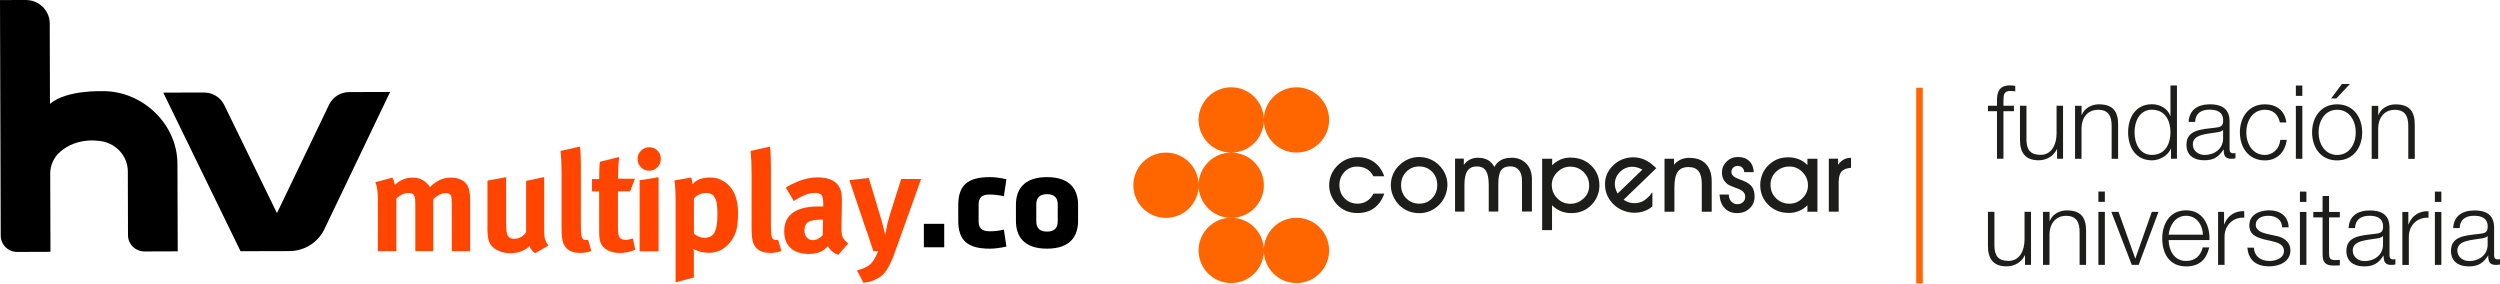 <?xml version="1.0" encoding="UTF-8"?>
<svg id="uuid-5c2b5a8d-b40e-40cd-a2ea-d7c2568e0809" data-name="Capa 2" xmlns="http://www.w3.org/2000/svg" viewBox="0 0 412.7 46.81">
  <g id="uuid-06d1a2e6-558a-4b10-98fa-955108b685cb" data-name="Capa 1">
    <g>
      <g>
        <path d="m259.27,26.01c-.58,0-1.13.11-1.64.32-.51.21-.98.53-1.4.94v-1.07h-1.65v11.79s1.63,0,1.63,0v-4.1c.44.43.93.75,1.45.97.52.21,1.09.32,1.71.32.69,0,1.31-.11,1.85-.33.54-.22,1.04-.56,1.5-1.02.42-.43.75-.92.97-1.47.23-.55.34-1.13.34-1.74,0-1.32-.45-2.42-1.35-3.29-.9-.87-2.04-1.31-3.4-1.31Zm2.14,6.75c-.61.59-1.34.88-2.19.88s-1.55-.3-2.15-.91c-.6-.61-.9-1.35-.9-2.21,0-.81.31-1.51.92-2.11.61-.6,1.32-.9,2.12-.9.87,0,1.61.3,2.22.9.6.6.91,1.34.91,2.23,0,.84-.3,1.55-.92,2.13Zm-23.84-5.49c-.46-.45-.97-.78-1.53-1.01-.56-.23-1.17-.34-1.83-.34-.61,0-1.21.13-1.78.38-.57.25-1.09.62-1.54,1.09-.42.43-.74.91-.96,1.45-.22.54-.33,1.12-.33,1.74s.12,1.18.36,1.74c.24.57.57,1.07.99,1.5.45.45.95.79,1.51,1.02.56.23,1.17.35,1.84.35s1.26-.13,1.83-.38c.57-.25,1.09-.62,1.55-1.11.4-.42.71-.92.93-1.49.22-.57.33-1.15.33-1.75s-.12-1.16-.36-1.71c-.24-.55-.58-1.05-1.03-1.49Zm-1.16,5.47c-.57.59-1.27.88-2.11.88s-1.57-.29-2.15-.87c-.57-.58-.86-1.31-.86-2.19s.29-1.61.86-2.2c.57-.59,1.28-.88,2.13-.88s1.56.29,2.13.87c.57.58.85,1.31.85,2.19s-.28,1.61-.85,2.2Zm-12.41-5.24c.63,0,1.16.13,1.62.4.45.26.82.67,1.1,1.2h1.79c-.35-1-.9-1.78-1.66-2.33-.76-.55-1.67-.83-2.7-.83-.66,0-1.29.13-1.87.37-.58.25-1.11.61-1.57,1.1-.42.44-.74.93-.96,1.46-.22.53-.33,1.1-.33,1.71s.12,1.18.36,1.74c.24.57.57,1.07.99,1.5.44.45.94.79,1.49,1.01.55.23,1.16.34,1.84.34,1.07,0,1.98-.27,2.73-.81.75-.54,1.31-1.34,1.69-2.4h-1.79c-.26.53-.62.94-1.08,1.23-.46.29-.98.43-1.55.43-.85,0-1.56-.29-2.13-.87-.57-.58-.86-1.31-.86-2.19s.28-1.59.84-2.18c.56-.59,1.25-.88,2.06-.88Zm25.49-1.45c-.67,0-1.23.12-1.69.37-.46.25-.83.63-1.11,1.14-.28-.52-.64-.9-1.08-1.15-.44-.24-.99-.37-1.64-.37-.49,0-.92.1-1.3.29-.38.19-.72.49-1.02.88v-1.03h-1.45v8.75h1.55v-4.48c0-1.02.17-1.77.5-2.25.33-.48.85-.73,1.55-.73s1.17.24,1.49.72c.31.48.47,1.26.47,2.32v4.41h1.58v-4.57c0-1.04.15-1.79.46-2.23.31-.44.82-.66,1.52-.66.61,0,1.08.21,1.42.62.34.41.51.99.51,1.74v5.1h1.64v-5.34c0-1.08-.31-1.94-.93-2.58-.62-.64-1.44-.97-2.46-.97Zm48.89,1.2c-.43-.43-.9-.75-1.43-.96-.52-.21-1.09-.32-1.71-.32-.69,0-1.31.11-1.85.33-.54.22-1.04.56-1.5,1.02-.42.42-.74.9-.97,1.46-.22.55-.34,1.13-.34,1.75,0,1.32.45,2.42,1.35,3.3.9.88,2.03,1.32,3.4,1.32.58,0,1.13-.11,1.64-.32.51-.21.98-.53,1.4-.95v1.07h1.65v-8.75h-1.65v1.06Zm-.84,5.48c-.61.6-1.32.9-2.12.9-.88,0-1.62-.3-2.23-.9-.61-.6-.91-1.34-.91-2.23s.3-1.56.91-2.14c.61-.58,1.34-.87,2.2-.87s1.56.31,2.16.92c.61.61.91,1.35.91,2.21,0,.81-.31,1.51-.92,2.11Zm6.82-6.39c-.35.19-.66.48-.93.86v-1.01h-1.53v8.75h1.63v-4.87c0-.81.16-1.39.47-1.75.32-.36.84-.57,1.57-.62v-1.65c-.46,0-.87.1-1.22.29Zm-16.64,3.47c-.14-.05-.34-.12-.58-.21-.88-.31-1.32-.71-1.32-1.2,0-.29.1-.53.29-.72.2-.19.44-.29.73-.29.32,0,.58.09.77.27.19.18.3.43.33.76h1.57c-.04-.79-.29-1.4-.75-1.84-.46-.44-1.07-.66-1.85-.66s-1.37.25-1.88.75c-.51.5-.77,1.1-.77,1.81,0,.41.08.78.23,1.09.15.32.39.6.72.85.18.14.59.32,1.23.56.24.08.43.15.56.21.38.15.66.33.84.54.17.21.26.47.26.78,0,.35-.12.64-.37.86-.24.22-.56.34-.94.34-.4,0-.73-.15-1-.45-.27-.3-.4-.68-.4-1.14h-1.53c.05.95.33,1.7.85,2.24.52.55,1.19.82,2.04.82s1.53-.26,2.08-.78c.55-.52.82-1.17.82-1.96,0-.67-.15-1.21-.44-1.61-.29-.4-.79-.74-1.48-1.01Zm-14.46-2.2c-.45-.43-.89-.77-1.33-1.02-.44-.25-.89-.42-1.37-.53-.78-.15-1.55-.12-2.3.1-.75.21-1.4.59-1.96,1.14-.47.46-.82.96-1.05,1.52-.22.56-.32,1.16-.29,1.8.02.6.15,1.16.39,1.69.24.53.58,1.01,1.03,1.44.43.42.95.75,1.53.99.59.24,1.19.37,1.8.38.65.01,1.26-.09,1.82-.3.44-.17.86-.42,1.25-.75v-2.27s0,.05,0,.05c0-.03,0-.15-.08-.04-.28.42-.38.51-.77.88-.53.51-1.16.8-1.88.85-.72.05-1.39-.13-2.03-.56l5.4-5.21-.18-.17Zm-6.22,4.35c-.37-.63-.52-1.27-.45-1.91.07-.64.36-1.21.87-1.7.49-.48,1.06-.74,1.7-.81.64-.06,1.3.09,1.97.46l-4.1,3.95Zm11.84-5.9c-.53,0-1,.09-1.4.27-.41.18-.78.47-1.13.86v-.99h-1.57v8.75h1.63v-3.97c0-1.21.18-2.09.55-2.61.36-.53.95-.79,1.77-.79.75,0,1.3.22,1.66.67.36.45.54,1.14.54,2.06v4.64h1.64v-4.99c0-1.26-.32-2.22-.95-2.89-.63-.67-1.54-1.01-2.73-1.01Zm53.58-7.7h-1.73v7.85h-1.07v-7.85h-1.49v-.9h1.49v-.8c-.02-1.51.41-2.56,2.12-2.56.31,0,.56.02.9.07v.92c-.29-.05-.53-.08-.78-.08-1.19,0-1.15.75-1.17,1.69v.76h1.73v.9Zm8.1,7.85h-.98v-1.58h-.03c-.56,1.17-1.71,1.83-3.02,1.83-2.2,0-3.07-1.29-3.07-3.32v-5.68h1.07v5.69c.05,1.58.64,2.41,2.34,2.41,1.83,0,2.63-1.73,2.63-3.51v-4.59h1.07v8.74Zm2-8.74h1.07v1.51h.03c.39-1.05,1.56-1.76,2.8-1.76,2.46,0,3.2,1.29,3.2,3.37v5.63h-1.07v-5.46c0-1.51-.49-2.64-2.22-2.64s-2.71,1.29-2.75,3v5.1h-1.07v-8.74Zm16.81,8.74h-.98v-1.66h-.03c-.46,1.14-1.85,1.92-3.12,1.92-2.66,0-3.93-2.15-3.93-4.63s1.27-4.63,3.93-4.63c1.3,0,2.58.66,3.03,1.92h.03v-5.02h1.07v12.1Zm-4.14-.64c2.27,0,3.07-1.92,3.07-3.73s-.8-3.73-3.07-3.73c-2.03,0-2.86,1.92-2.86,3.73s.83,3.73,2.86,3.73Zm6.07-5.42c.1-2.05,1.54-2.93,3.54-2.93,1.54,0,3.22.47,3.22,2.81v4.64c0,.41.2.64.63.64.12,0,.25-.03.34-.07v.9c-.24.05-.41.07-.69.07-1.08,0-1.25-.61-1.25-1.53h-.03c-.75,1.14-1.51,1.78-3.19,1.78s-2.93-.8-2.93-2.56c0-2.46,2.39-2.54,4.69-2.81.88-.1,1.37-.22,1.37-1.19,0-1.44-1.03-1.8-2.29-1.8-1.32,0-2.3.61-2.34,2.03h-1.07Zm5.69,1.29h-.03c-.14.25-.61.34-.9.39-1.81.32-4.07.31-4.07,2.02,0,1.07.95,1.73,1.95,1.73,1.63,0,3.07-1.03,3.05-2.75v-1.39Zm9.37-1.22c-.29-1.31-1.08-2.1-2.47-2.1-2.05,0-3.07,1.86-3.07,3.73s1.02,3.73,3.07,3.73c1.32,0,2.41-1.03,2.54-2.49h1.07c-.29,2.1-1.66,3.39-3.61,3.39-2.68,0-4.13-2.12-4.13-4.63s1.46-4.63,4.13-4.63c1.86,0,3.31,1,3.54,3h-1.07Zm2.64-6.1h1.07v1.71h-1.07v-1.71Zm0,3.36h1.07v8.74h-1.07v-8.74Zm10.95,4.37c0,2.51-1.46,4.63-4.14,4.63s-4.13-2.12-4.13-4.63,1.46-4.63,4.13-4.63,4.14,2.12,4.14,4.63Zm-7.2,0c0,1.86,1.02,3.73,3.07,3.73s3.07-1.86,3.07-3.73-1.02-3.73-3.07-3.73-3.07,1.86-3.07,3.73Zm2.93-5.59h-.86l1.78-2.39h1.32l-2.24,2.39Zm5.85,1.22h1.07v1.51h.03c.39-1.05,1.56-1.76,2.8-1.76,2.46,0,3.2,1.29,3.2,3.37v5.63h-1.07v-5.46c0-1.51-.49-2.64-2.22-2.64s-2.71,1.29-2.75,3v5.1h-1.07v-8.74Zm-56.26,26.24h-.98v-1.58h-.03c-.56,1.17-1.71,1.83-3.02,1.83-2.2,0-3.07-1.29-3.07-3.32v-5.68h1.07v5.69c.05,1.58.64,2.41,2.34,2.41,1.83,0,2.63-1.73,2.63-3.51v-4.59h1.07v8.74Zm2-8.74h1.07v1.51h.03c.39-1.05,1.56-1.76,2.8-1.76,2.46,0,3.2,1.29,3.2,3.37v5.63h-1.07v-5.46c0-1.51-.49-2.64-2.22-2.64s-2.71,1.29-2.75,3v5.1h-1.07v-8.74Zm9.13-3.36h1.07v1.71h-1.07v-1.71Zm0,3.36h1.07v8.74h-1.07v-8.74Zm2.14,0h1.19l2.75,7.68h.03l2.71-7.68h1.1l-3.27,8.74h-1.14l-3.37-8.74Zm9.46,4.66c.02,1.56.83,3.44,2.88,3.44,1.56,0,2.41-.92,2.75-2.24h1.07c-.46,1.98-1.61,3.14-3.81,3.14-2.78,0-3.95-2.14-3.95-4.63,0-2.3,1.17-4.63,3.95-4.63s3.93,2.46,3.85,4.91h-6.73Zm5.66-.9c-.05-1.61-1.05-3.12-2.78-3.12s-2.71,1.53-2.88,3.12h5.66Zm2.51-3.76h.98v2.05h.03c.54-1.41,1.73-2.24,3.3-2.17v1.07c-1.93-.1-3.25,1.32-3.25,3.14v4.66h-1.07v-8.74Zm10.57,2.56c-.05-1.32-1.07-1.92-2.29-1.92-.95,0-2.07.37-2.07,1.51,0,.95,1.08,1.29,1.81,1.47l1.42.32c1.22.19,2.49.9,2.49,2.42,0,1.9-1.88,2.63-3.51,2.63-2.03,0-3.42-.95-3.59-3.08h1.07c.08,1.44,1.15,2.19,2.58,2.19,1,0,2.39-.44,2.39-1.66,0-1.02-.95-1.36-1.91-1.59l-1.37-.31c-1.39-.37-2.44-.85-2.44-2.34,0-1.78,1.75-2.46,3.29-2.46,1.75,0,3.14.92,3.2,2.81h-1.07Zm2.93-5.91h1.07v1.71h-1.07v-1.71Zm0,3.36h1.07v8.74h-1.07v-8.74Zm4.81,0h1.78v.9h-1.78v5.9c0,.69.1,1.1.86,1.15.31,0,.61-.02.92-.05v.92c-.32,0-.63.03-.95.03-1.42,0-1.92-.47-1.9-1.97v-5.98h-1.53v-.9h1.53v-2.63h1.07v2.63Zm3.22,2.68c.1-2.05,1.54-2.93,3.54-2.93,1.54,0,3.22.47,3.22,2.81v4.64c0,.41.2.64.63.64.12,0,.25-.03.34-.07v.9c-.24.05-.41.07-.69.07-1.08,0-1.25-.61-1.25-1.53h-.03c-.75,1.14-1.51,1.78-3.19,1.78s-2.93-.8-2.93-2.56c0-2.46,2.39-2.54,4.69-2.81.88-.1,1.37-.22,1.37-1.19,0-1.44-1.03-1.8-2.29-1.8-1.32,0-2.3.61-2.34,2.03h-1.07Zm5.69,1.29h-.03c-.14.25-.61.34-.9.39-1.81.32-4.07.31-4.07,2.02,0,1.07.95,1.73,1.95,1.73,1.63,0,3.07-1.03,3.05-2.75v-1.39Zm3.2-3.97h.98v2.05h.03c.54-1.41,1.73-2.24,3.3-2.17v1.07c-1.93-.1-3.25,1.32-3.25,3.14v4.66h-1.07v-8.74Zm5.36-3.36h1.07v1.71h-1.07v-1.71Zm0,3.36h1.07v8.74h-1.07v-8.74Zm3.02,2.68c.1-2.05,1.54-2.93,3.54-2.93,1.54,0,3.22.47,3.22,2.81v4.64c0,.41.2.64.63.64.12,0,.25-.03.34-.07v.9c-.24.05-.41.07-.69.07-1.08,0-1.25-.61-1.25-1.53h-.03c-.75,1.14-1.51,1.78-3.19,1.78s-2.93-.8-2.93-2.56c0-2.46,2.39-2.54,4.69-2.81.88-.1,1.37-.22,1.37-1.19,0-1.44-1.03-1.8-2.29-1.8-1.32,0-2.3.61-2.34,2.03h-1.07Zm5.69,1.29h-.03c-.14.25-.61.34-.9.39-1.81.32-4.07.31-4.07,2.02,0,1.07.95,1.73,1.95,1.73,1.63,0,3.07-1.03,3.05-2.75v-1.39Z" fill="#1d1d1b"/>
        <path d="m203.25,25.19h0c2.97,0,5.39,2.41,5.39,5.39h0c0,2.97-2.41,5.39-5.39,5.39h0c-2.97,0-5.39-2.41-5.39-5.39h0c0-2.97,2.41-5.39,5.39-5.39Zm0,0h0c2.97,0,5.39-2.41,5.39-5.39h0c0-2.97-2.41-5.39-5.39-5.39h0c-2.97,0-5.39,2.41-5.39,5.39h0c0,2.97,2.41,5.39,5.39,5.39Zm16.16-5.39h0c0-2.97-2.41-5.39-5.39-5.39h0c-2.97,0-5.39,2.41-5.39,5.39h0c0,2.97,2.41,5.39,5.39,5.39h0c2.97,0,5.39-2.41,5.39-5.39Zm-26.93,5.39h0c-2.97,0-5.39,2.41-5.39,5.39h0c0,2.97,2.41,5.39,5.39,5.39h0c2.97,0,5.39-2.41,5.39-5.39h0c0-2.97-2.41-5.39-5.39-5.39Zm10.77,21.54h0c2.97,0,5.39-2.41,5.39-5.39h0c0-2.97-2.41-5.39-5.39-5.39h0c-2.97,0-5.39,2.41-5.39,5.39h0c0,2.97,2.41,5.39,5.39,5.39Zm16.16-5.39h0c0-2.97-2.41-5.39-5.39-5.39h0c-2.97,0-5.39,2.41-5.39,5.39h0c0,2.97,2.41,5.39,5.39,5.39h0c2.97,0,5.39-2.41,5.39-5.39Zm96.92,5.46h1.08V14.49h-1.08v32.31Z" fill="#f60"/>
      </g>
      <g>
        <g>
          <path d="m16.95,15.06s-5.88-.28-8.7,2.08l-.04-13.29C8.2,1.72,6.43,0,4.25,0,3.34,0,.62,0,0,.01c.09,29.72.09,29.54.12,38.9,0,1.49,1.24,2.69,2.76,2.68l5.45-.02-.04-12.92c0-1.3.53-2.48,1.38-3.35.12-.11.51-.46.59-.52.83-.64,2.63-1.7,5.29-1.59.62.02,1.18.12,1.37.15,2.37.48,4.16,2.49,4.18,4.94,0,1.69.03,10.52.03,10.55,0,1.49,1.24,2.69,2.76,2.68l5.45-.02-.05-14.47c-.02-6.49-5.69-12-12.33-11.98Z"/>
          <path d="m57.66,15.2c-1.46,0-2.71.83-3.31,2.03l-8.63,17.95s-8.73-17.89-8.73-17.9c-.61-1.2-1.87-2.01-3.32-2.01l-6.72.02,12.76,26.18,8.04-.02c2.54,0,4.72-1.45,5.76-3.54l10.89-22.73-6.72.02Z"/>
          <g>
            <path d="m62.39,33.15c0-1.51-.15-2.53-.44-3.06l2.82-.77c.17.28.31.68.42,1.21.84-.81,1.81-1.21,2.91-1.21.98,0,1.79.32,2.42.98.12.12.28.32.47.58,1.03-1.04,2.16-1.56,3.38-1.56,1.06,0,1.88.29,2.47.86.51.5.77,1.43.77,2.8v8.49h-3.03v-7.89c0-.61-.03-.99-.09-1.17-.12-.36-.42-.54-.89-.54-.64,0-1.33.33-2.08,1v8.59h-2.96v-7.77c0-.64-.04-1.06-.12-1.26-.14-.39-.46-.58-.96-.58-.68,0-1.37.3-2.05.91v8.7h-3.06v-8.32h0Z" fill="#ff4500"/>
            <path d="m80.47,37.48v-7.66l3.08-.58v7.67c0,.98.08,1.63.26,1.96.2.37.57.56,1.1.56.39,0,.78-.12,1.17-.35.39-.24.64-.5.77-.8v-8.42l2.98-.63v9.14c0,.87.24,1.6.72,2.17l-2.22,1.26c-.42-.3-.73-.68-.93-1.17-.8.78-1.85,1.17-3.15,1.17-.84,0-1.59-.18-2.24-.54-.65-.36-1.08-.82-1.29-1.4-.17-.5-.26-1.29-.26-2.39Z" fill="#ff4500"/>
            <path d="m92.53,24.92l3.2-.72c.11.61.16,1.64.16,3.11v9.32c0,1.53.07,2.41.2,2.64.13.24.34.35.64.35.12,0,.24-.01.35-.05l.54,1.86c-.56.22-1.18.32-1.86.32-1.45,0-2.37-.55-2.78-1.63-.19-.5-.28-1.39-.28-2.69v-8.92c0-1.4-.06-2.6-.16-3.6Z" fill="#ff4500"/>
            <path d="m102.02,29.51h2.8l-.8,2.08h-2.01v6.09c0,.76.09,1.27.28,1.53.19.26.55.39,1.07.39.22,0,.59-.08,1.12-.24l.4,1.86c-.87.36-1.72.54-2.54.54s-1.48-.16-2.07-.48-.97-.74-1.15-1.27c-.14-.4-.21-1.02-.21-1.84v-6.58h-1.19v-2.03h1.19c0-1.31.04-2.26.12-2.85l3.17-.8c-.12,1.17-.18,2.37-.18,3.6Z" fill="#ff4500"/>
            <path d="m105.24,26.25c0-.53.19-.98.57-1.37s.84-.57,1.39-.57.97.19,1.34.56.55.83.55,1.37-.19.98-.56,1.37-.83.57-1.37.57-.98-.19-1.35-.57c-.38-.38-.56-.83-.56-1.37Zm.35,15.23v-11.73l3.13-.49v12.23h-3.13Z" fill="#ff4500"/>
            <path d="m111.52,32.8c0-1.24-.06-2.25-.19-3.01l2.78-.49c.12.44.19.81.21,1.12.61-.75,1.59-1.12,2.94-1.12.86,0,1.64.24,2.36.72,1.48.99,2.22,2.72,2.22,5.16,0,1.29-.12,2.32-.36,3.08-.24.76-.67,1.47-1.29,2.12-.87.9-1.93,1.35-3.2,1.35-.95,0-1.78-.21-2.5-.63.03.17.05.5.05.98v3.73l-3.01.8v-13.81h0Zm3.03-.05v5.81c.56.47,1.13.7,1.73.7.78,0,1.33-.29,1.66-.86.32-.57.49-1.55.49-2.91,0-1.09-.06-1.86-.19-2.31-.26-.89-.8-1.33-1.61-1.33s-1.5.3-2.08.9Z" fill="#ff4500"/>
            <path d="m123.9,24.92l3.2-.72c.11.61.16,1.64.16,3.11v9.32c0,1.53.07,2.41.2,2.64s.34.35.64.35c.12,0,.24-.01.35-.05l.54,1.86c-.56.22-1.18.32-1.86.32-1.45,0-2.37-.55-2.78-1.63-.19-.5-.28-1.39-.28-2.69v-8.92c0-1.4-.06-2.6-.16-3.6Z" fill="#ff4500"/>
            <path d="m131.05,33.2l-1.33-2.24c.56-.36,1.21-.68,1.93-.98,1.15-.47,2.24-.7,3.27-.7,2.09,0,3.37.69,3.85,2.08.16.45.23,1.17.21,2.15l-.07,4.01v.21c0,.62.06,1.09.19,1.4.16.36.47.71.93,1.05l-1.66,1.91c-.81-.34-1.37-.82-1.68-1.45-.32.31-.57.52-.72.63-.61.43-1.41.65-2.4.65-1.32,0-2.34-.32-3.05-.97-.71-.64-1.06-1.57-1.06-2.76,0-2.74,1.91-4.11,5.74-4.11.25,0,.48,0,.7.02v-.49c0-.68-.09-1.15-.28-1.4s-.56-.37-1.12-.37c-.97,0-2.11.45-3.45,1.35Zm4.76,5.62l.05-2.57h-.14c-1.11,0-1.86.13-2.29.39-.42.26-.63.73-.63,1.44,0,.47.13.84.39,1.13s.59.43.99.43c.59,0,1.13-.27,1.63-.82Z" fill="#ff4500"/>
            <path d="m143.04,38.12l-2.82-8.38,3.2-.37,2.08,6.95c.14.45.35,1.28.63,2.47.08-.45.2-1.09.37-1.91.14-.55.3-1.1.47-1.66l1.8-5.67h3.29l-4.34,12.11c-.73,2.05-1.49,3.37-2.29,3.95-.79.58-1.76.95-2.89,1.08l-1.07-2.05c.9-.25,1.55-.51,1.93-.8.32-.24.62-.56.89-.98.22-.34.44-.81.68-1.4h-.79c-.06-.19-.15-.41-.24-.69-.1-.27-.18-.51-.24-.71-.2-.64-.41-1.29-.63-1.96Z" fill="#ff4500"/>
          </g>
        </g>
        <g>
          <path d="m152.51,40.82v-3.87h3.36v3.87h-3.36Z"/>
          <path d="m161.55,36.48c0,1.17.49,1.7,1.84,1.7.86,0,1.52-.09,2.33-.28l.42,2.8c-1.14.25-1.96.35-2.75.35-3.68,0-5.2-1.37-5.2-4.61v-2.59c0-3.24,1.52-4.61,5.2-4.61.79,0,1.61.09,2.75.35l-.42,2.8c-.7-.16-1.68-.28-2.33-.28-1.35,0-1.84.54-1.84,1.7v2.68Z"/>
          <path d="m167.71,36.46v-2.63c0-2.33,1.1-4.59,5.13-4.59s5.13,2.26,5.13,4.59v2.63c0,2.33-1.1,4.59-5.13,4.59-4.03,0-5.13-2.26-5.13-4.59Zm6.9.09v-2.82c0-1.07-.56-1.68-1.77-1.68s-1.77.61-1.77,1.68v2.82c0,1.07.56,1.68,1.77,1.68,1.21,0,1.77-.6,1.77-1.68Z"/>
        </g>
      </g>
    </g>
  </g>
</svg>